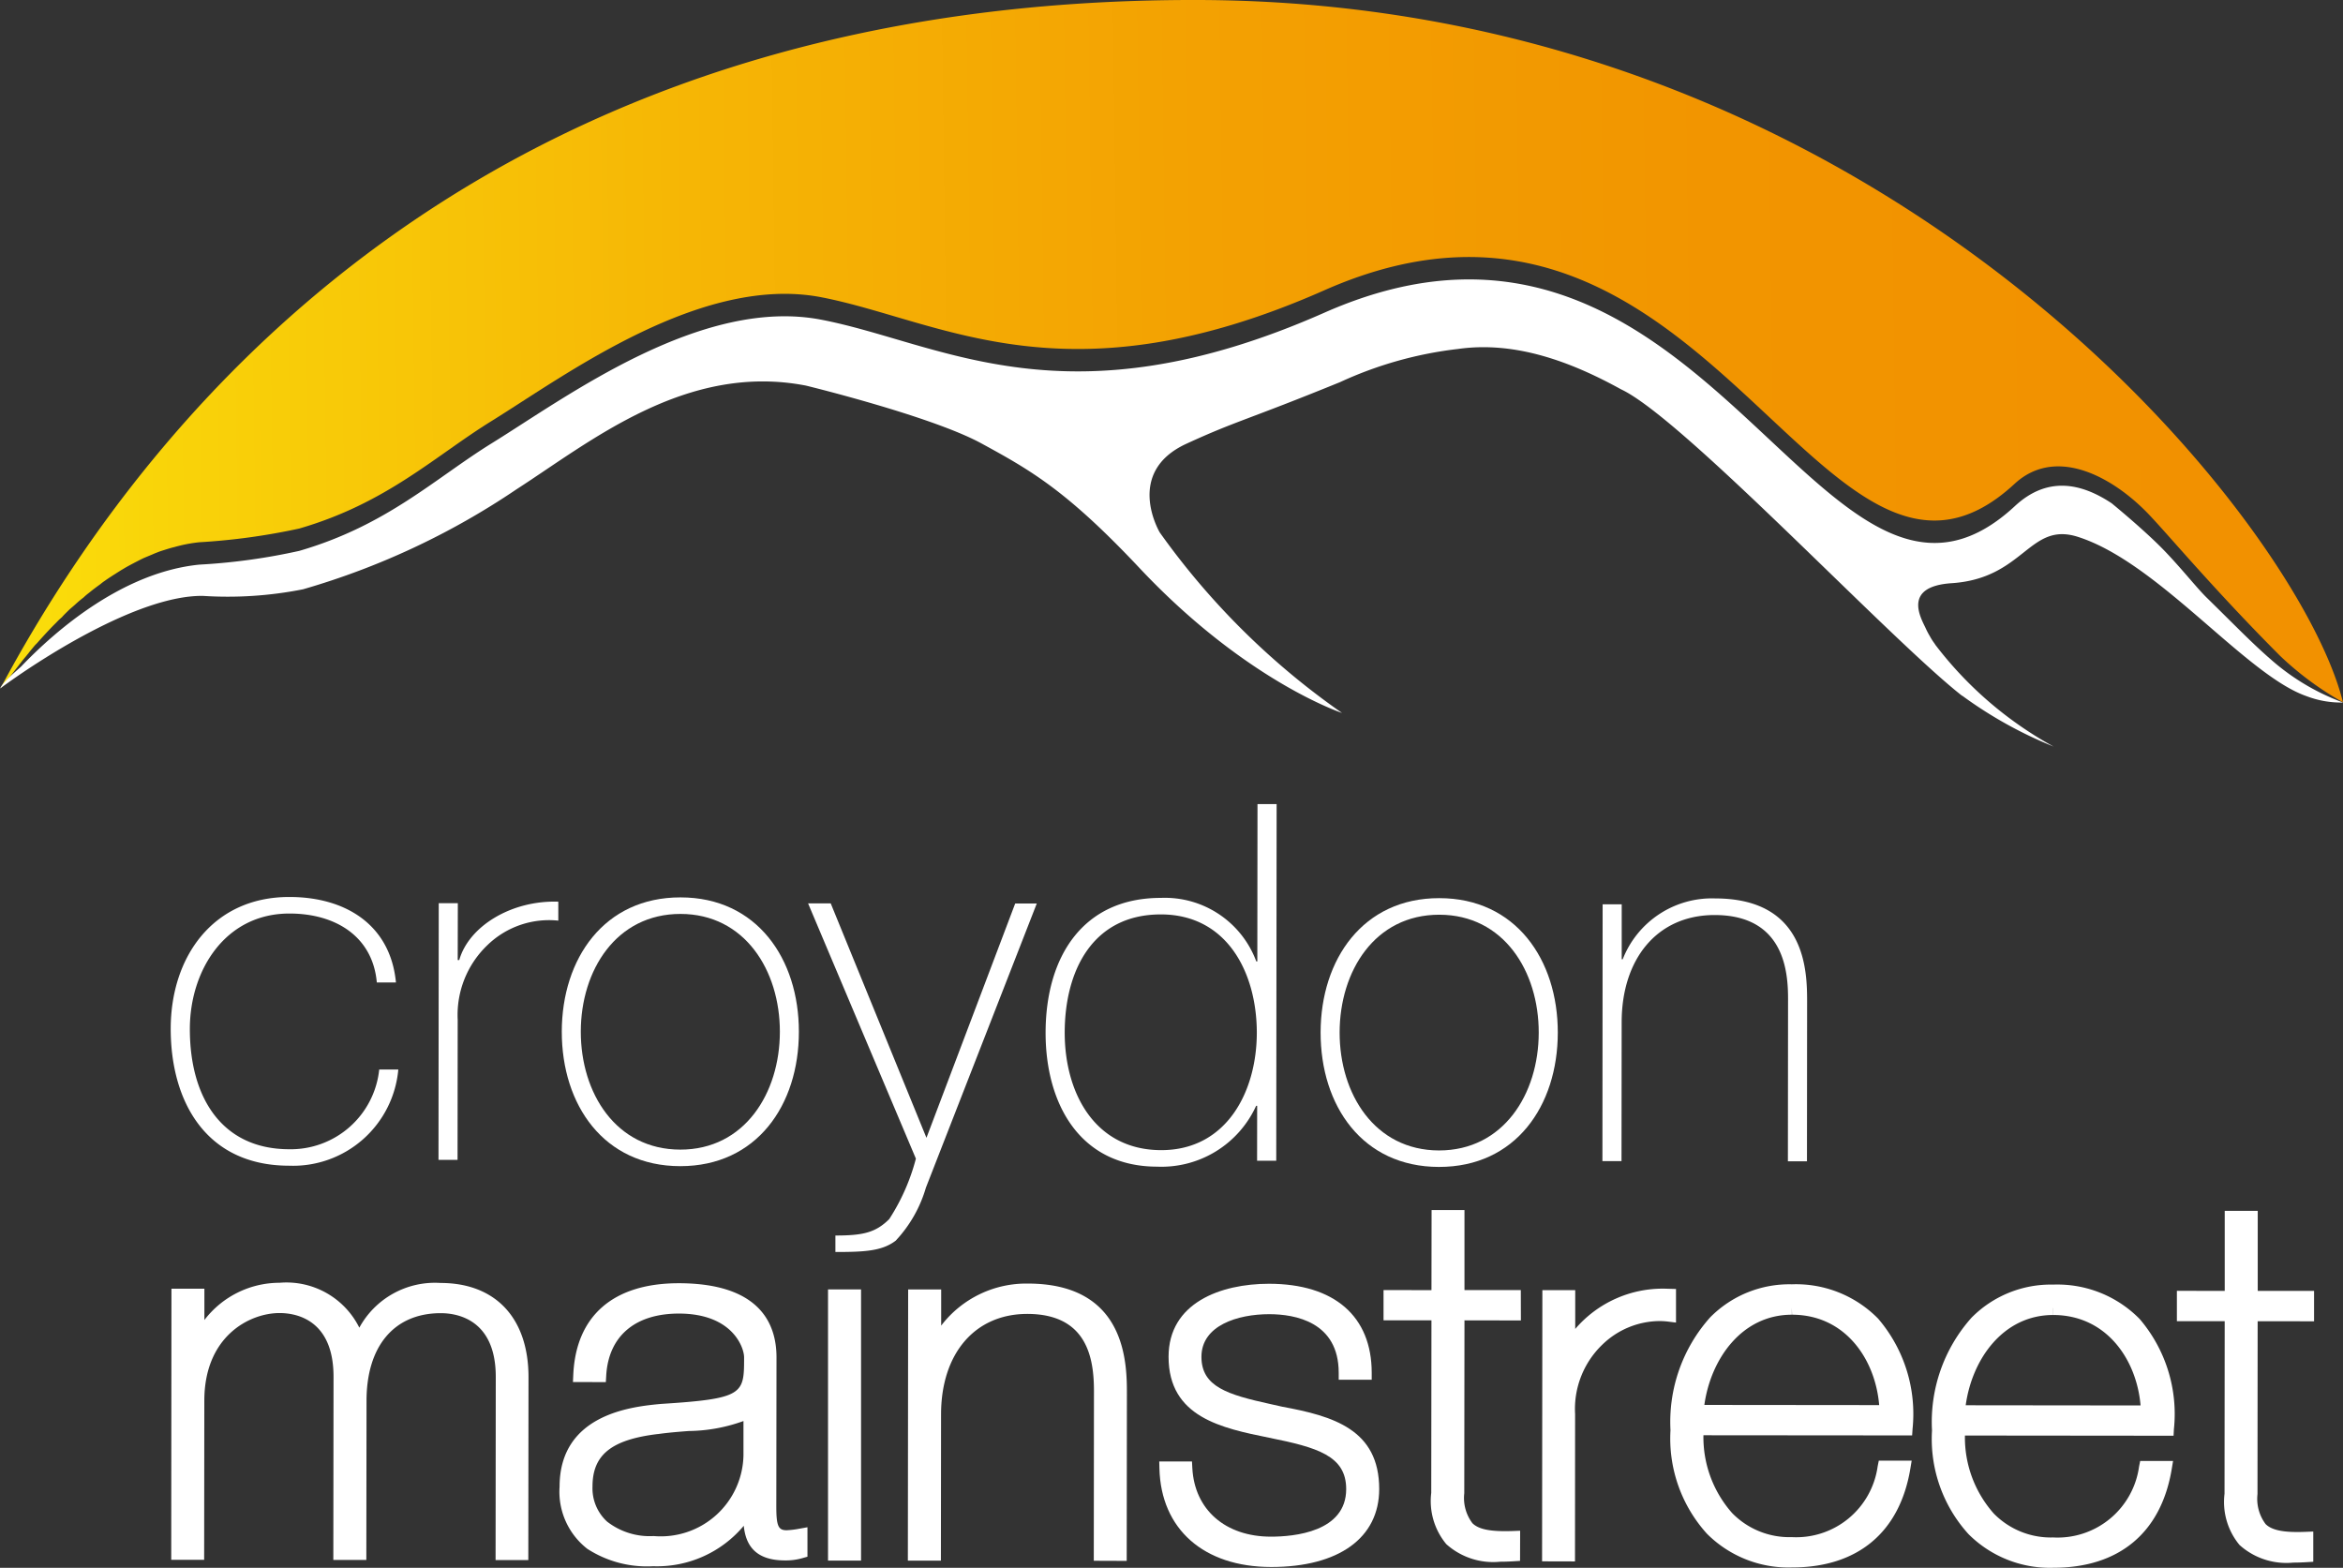 <svg xmlns="http://www.w3.org/2000/svg" xmlns:xlink="http://www.w3.org/1999/xlink" width="136" height="91" viewBox="0 0 136 91"><rect x="0" y="0" width="136" height="91" fill="#333333" stroke="none"/><defs><linearGradient id="a" x1="-0.065" y1="0.47" x2="0.935" y2="0.466" gradientUnits="objectBoundingBox"><stop offset="0" stop-color="#fcea0d"/><stop offset="0.142" stop-color="#f9d309"/><stop offset="0.361" stop-color="#f6b605"/><stop offset="0.578" stop-color="#f3a102"/><stop offset="0.793" stop-color="#f29500"/><stop offset="1" stop-color="#f29100"/></linearGradient></defs><path d="M-114.957,505.464c-39.494-.1-59.66,21.558-69.512,39.953l.462-.542c.16-.224.385-.511.635-.835.007-.029.052-.057.065-.082.108-.148.223-.282.354-.438.043-.064.1-.113.142-.183.118-.142.235-.289.365-.439a2.887,2.887,0,0,0,.206-.22c.2-.222.409-.455.632-.688.118-.127.25-.259.392-.4a3.159,3.159,0,0,1,.316-.3c.136-.16.277-.287.42-.431.11-.1.225-.193.344-.3a6.3,6.3,0,0,1,.494-.417,3.271,3.271,0,0,1,.327-.276c.213-.18.432-.337.666-.509a2.186,2.186,0,0,1,.221-.168c.291-.206.6-.4.918-.6.081-.052.171-.1.249-.15.234-.137.489-.269.726-.392.114-.059.238-.121.349-.176.229-.1.464-.192.689-.292.128-.048.25-.1.385-.143.233-.072.485-.158.732-.216.111-.032.228-.062.343-.09a8.265,8.265,0,0,1,1.11-.192,37.547,37.547,0,0,0,5.8-.795c5.09-1.475,7.879-4.211,11.177-6.247,4.351-2.7,12.2-8.532,19.156-7.174s14.156,6.231,29.167-.407c22.252-9.836,28.846,21.6,40.063,11.239,2.478-2.3,5.916-.3,7.984,1.964,1.148,1.227,3.8,4.371,7.428,8.006a18.076,18.076,0,0,0,3.655,2.7C-51.02,535.869-74.806,505.556-114.957,505.464Z" transform="translate(184.493 -505.464)" fill="url(#a)"/><path d="M-166.9,539.667a43.712,43.712,0,0,0,12.384-5.8c4.294-2.765,9.849-7.371,16.807-6.021,0,0,7.221,1.756,10.148,3.336,2.91,1.584,4.992,2.76,9.263,7.307,6.165,6.535,11.705,8.357,11.705,8.357a43.473,43.473,0,0,1-10.579-10.473s-2.081-3.481,1.537-5.149c2.93-1.347,3.441-1.346,8.924-3.579a22.441,22.441,0,0,1,6.858-1.927c3.28-.463,6.5.712,9.453,2.343,3.592,1.675,15.591,14.5,19.8,17.791v-.011a24.456,24.456,0,0,0,5.31,2.956,21.811,21.811,0,0,1-6.865-5.906c-.007-.018-.034-.049-.048-.076a3.274,3.274,0,0,1-.268-.42,4.61,4.61,0,0,1-.263-.505c-.311-.642-1.273-2.38,1.5-2.574,4.267-.27,4.513-3.617,7.379-2.683,4.678,1.507,9.727,8.02,13.248,9.239a5.632,5.632,0,0,0,2.124.369,13.18,13.18,0,0,1-4.153-2.461c-1.111-.96-2.141-2.033-3.774-3.632-.636-.623-1.7-2-2.846-3.116s-2.662-2.354-2.662-2.354c-1.769-1.176-3.737-1.6-5.635.175-11.215,10.367-17.81-21.067-40.061-11.242-15.015,6.64-22.2,1.773-29.165.418-6.972-1.375-14.809,4.467-19.158,7.156-3.3,2.04-6.089,4.772-11.179,6.252a35.573,35.573,0,0,1-5.813.8c-4.447.449-8.313,3.811-10.288,5.862-.046.079-1.121.931-1.266,1.325,2.131-1.576,7.977-5.416,11.764-5.373A22.4,22.4,0,0,0-166.9,539.667Z" transform="translate(184.493 -505.464)" fill="#fff"/><path d="M-162.621,562.488c-.233-2.638-2.354-4-5.073-4-3.735,0-5.775,3.3-5.779,6.69-.006,4.028,1.886,6.988,5.764,6.991a5.163,5.163,0,0,0,5.228-4.629l1.108,0a6.135,6.135,0,0,1-6.336,5.585c-4.867-.005-6.878-3.775-6.875-7.951s2.457-7.652,6.89-7.647c3.241,0,5.863,1.6,6.184,4.962Z" transform="translate(184.493 -505.464)" fill="#fff"/><path d="M-157.925,561.189l.089,0c.559-1.971,3.038-3.479,5.75-3.389l0,1.1a5.138,5.138,0,0,0-4.14,1.447,5.6,5.6,0,0,0-1.7,4.3l-.008,8.14h-1.106l.014-14.9,1.108,0Z" transform="translate(184.493 -505.464)" fill="#fff"/><path d="M-144.99,557.551c4.432,0,6.872,3.568,6.868,7.8,0,4.265-2.453,7.8-6.883,7.8s-6.881-3.545-6.879-7.81C-151.878,561.106-149.428,557.544-144.99,557.551Zm-.017,14.64c3.729.005,5.778-3.272,5.782-6.836s-2.04-6.841-5.768-6.844-5.785,3.266-5.787,6.832S-148.745,572.187-145.007,572.191Z" transform="translate(184.493 -505.464)" fill="#fff"/><path d="M-137.587,557.9l1.314,0,5.556,13.606,5.151-13.6,1.253,0-6.436,16.494a7.6,7.6,0,0,1-1.753,3.076c-.788.6-1.785.658-3.5.657v-.956c1.6,0,2.333-.166,3.125-.954a12,12,0,0,0,1.547-3.508Z" transform="translate(184.493 -505.464)" fill="#fff"/><path d="M-111.521,569.648h-.059a6.037,6.037,0,0,1-5.748,3.532c-4.52-.005-6.477-3.693-6.473-7.778.005-4.41,2.165-7.826,6.694-7.822a5.659,5.659,0,0,1,5.536,3.688h.06l.01-9.133h1.11l-.022,20.7h-1.112Zm-.02-4.232c0-3.483-1.715-6.873-5.569-6.877-3.967,0-5.578,3.269-5.582,6.862,0,3.511,1.752,6.816,5.6,6.82C-113.3,572.224-111.547,568.834-111.541,565.416Z" transform="translate(184.493 -505.464)" fill="#fff"/><path d="M-100.95,557.595c4.435,0,6.884,3.572,6.88,7.806-.006,4.265-2.463,7.8-6.9,7.795s-6.873-3.545-6.868-7.809C-107.831,561.152-105.381,557.59-100.95,557.595Zm-.015,14.644c3.737,0,5.784-3.274,5.788-6.838s-2.036-6.842-5.774-6.844-5.778,3.267-5.783,6.833S-104.7,572.233-100.965,572.239Z" transform="translate(184.493 -505.464)" fill="#fff"/><path d="M-91.468,557.952h1.108l0,3.193h.057a5.56,5.56,0,0,1,5.373-3.534c5.276.007,5.335,4.21,5.331,6.042l-.008,9.215-1.107,0,.009-9.416c0-1.512-.175-4.872-4.258-4.877-3.386,0-5.4,2.6-5.4,6.223l-.009,8.061h-1.108Z" transform="translate(184.493 -505.464)" fill="#fff"/><path d="M-158.918,579.931a5,5,0,0,0-4.718,2.595,4.722,4.722,0,0,0-4.633-2.606,5.493,5.493,0,0,0-4.36,2.161l0-1.818-1.912,0L-174.554,596l1.911,0,.01-9.235c0-3.733,2.614-5.088,4.368-5.088.943,0,3.134.366,3.132,3.7l-.012,10.63,1.916,0,.011-9.233c0-3.187,1.612-5.09,4.309-5.09.961,0,3.195.366,3.193,3.7l-.011,10.632h1.9l.011-10.6C-153.809,581.986-155.714,579.933-158.918,579.931Z" transform="translate(184.493 -505.464)" fill="#fff"/><path d="M-138.09,594.194a5.308,5.308,0,0,1-.742.09c-.488,0-.6-.251-.6-1.4l.011-8.638c0-1.959-.979-4.295-5.672-4.3-3.8,0-5.971,1.888-6.124,5.317l-.019.418,1.909.005.022-.379c.133-2.287,1.67-3.6,4.223-3.6,3.138.006,3.78,2,3.78,2.536,0,2.131,0,2.405-4.819,2.708-1.61.151-5.885.551-5.891,4.8a4.2,4.2,0,0,0,1.608,3.61,6.368,6.368,0,0,0,3.814,1.012h.011a6.568,6.568,0,0,0,5.258-2.348c.106,1.029.586,2.01,2.393,2.01a3.5,3.5,0,0,0,1.014-.133l.29-.083,0-1.709Zm-8.229-5.491c.592-.084,1.2-.133,1.8-.179a9.6,9.6,0,0,0,3.181-.579v1.994a4.8,4.8,0,0,1-5.21,4.682,4.026,4.026,0,0,1-2.711-.843,2.617,2.617,0,0,1-.842-2.021C-150.106,589.911-149.011,589.027-146.319,588.7Zm-.26,7.273Z" transform="translate(184.493 -505.464)" fill="#fff"/><rect width="1.917" height="15.74" transform="translate(48.063 74.841)" fill="#fff"/><path d="M-124.825,579.966a6.214,6.214,0,0,0-5.037,2.441l0-2.1-1.917,0-.017,15.74h1.918l.009-8.482c0-3.546,1.968-5.838,5.009-5.838,3.469.006,3.867,2.562,3.866,4.483l-.01,9.845,1.911.007.011-9.643C-119.079,584.658-119.075,579.972-124.825,579.966Z" transform="translate(184.493 -505.464)" fill="#fff"/><path d="M-110.064,587.114l-.691-.155c-2.489-.548-4-1.007-4-2.741,0-1.826,2.113-2.475,3.933-2.475,1.508,0,4.038.449,4.035,3.405v.4l1.916,0v-.4c0-3.283-2.165-5.167-5.959-5.171-2.819,0-5.832,1.113-5.833,4.237,0,3.517,3.1,4.143,5.838,4.7,2.784.561,4.474,1.042,4.472,2.981,0,2.492-3.037,2.761-4.368,2.761-2.645,0-4.437-1.564-4.563-3.983l-.02-.38-1.9,0,.01.411c.09,3.517,2.571,5.706,6.475,5.713h.013c3.925,0,6.268-1.691,6.269-4.524C-104.436,588.435-107.106,587.658-110.064,587.114Zm-.646,8.9Z" transform="translate(184.493 -505.464)" fill="#fff"/><path d="M-99.028,593.873a2.428,2.428,0,0,1-.471-1.737l.012-10.035,3.275.006-.005-1.762-3.27,0,0-4.648-1.909,0-.007,4.651-2.782-.005V582.1h2.781l-.012,10.014a3.91,3.91,0,0,0,.873,2.975,4.071,4.071,0,0,0,3.126,1.022c.259,0,.521-.01.781-.026l.375-.023.005-1.75-.417.016C-97.9,594.372-98.647,594.255-99.028,593.873Z" transform="translate(184.493 -505.464)" fill="#fff"/><path d="M-87.844,580.262a6.684,6.684,0,0,0-5.215,2.338v-2.251l-1.907,0-.017,15.739,1.911.005.006-8.556a5.176,5.176,0,0,1,1.574-4.019,4.817,4.817,0,0,1,3.316-1.376,4.078,4.078,0,0,1,.517.032l.45.056V580.28Z" transform="translate(184.493 -505.464)" fill="#fff"/><path d="M-73.478,588.4a8.5,8.5,0,0,0-2-6.4,6.679,6.679,0,0,0-5.006-1.991,6.462,6.462,0,0,0-4.74,1.916,9.1,9.1,0,0,0-2.305,6.552,8.228,8.228,0,0,0,2.121,6.014,6.687,6.687,0,0,0,4.912,1.953h.016c3.815,0,6.256-2.036,6.873-5.732l.078-.467h-1.909l-.065.323a4.772,4.772,0,0,1-4.99,4.115,4.64,4.64,0,0,1-3.453-1.392,6.642,6.642,0,0,1-1.671-4.521l12.114.01Zm-7.007-7.026.012.4c3.084,0,4.834,2.577,5.057,5.246l-10.147-.01c.372-2.669,2.172-5.236,5.078-5.236v-.4Zm.009,14.667Z" transform="translate(184.493 -505.464)" fill="#fff"/><path d="M-58.308,588.42a8.482,8.482,0,0,0-1.99-6.4,6.688,6.688,0,0,0-5.013-1.994,6.469,6.469,0,0,0-4.744,1.92,9.08,9.08,0,0,0-2.294,6.547,8.21,8.21,0,0,0,2.115,6.012,6.679,6.679,0,0,0,4.912,1.957h.013c3.821,0,6.262-2.036,6.875-5.733l.077-.466h-1.908l-.065.321a4.774,4.774,0,0,1-4.99,4.118,4.631,4.631,0,0,1-3.446-1.391,6.652,6.652,0,0,1-1.672-4.525l12.11.012Zm-7-7.03,0,.4c3.084.005,4.838,2.581,5.065,5.25l-10.15-.011c.367-2.67,2.167-5.239,5.08-5.239v-.4Zm0,14.672Z" transform="translate(184.493 -505.464)" fill="#fff"/><path d="M-50.173,582.156v-1.764h-3.269l0-4.648-1.916,0,0,4.648-2.777-.005v1.763h2.775l-.01,10.014a3.909,3.909,0,0,0,.871,2.975,4.064,4.064,0,0,0,3.124,1.023c.259,0,.52-.01.78-.026l.376-.023,0-1.754-.417.016c-1.217.053-1.967-.068-2.349-.449a2.441,2.441,0,0,1-.471-1.742l.009-10.031Z" transform="translate(184.493 -505.464)" fill="#fff"/></svg>